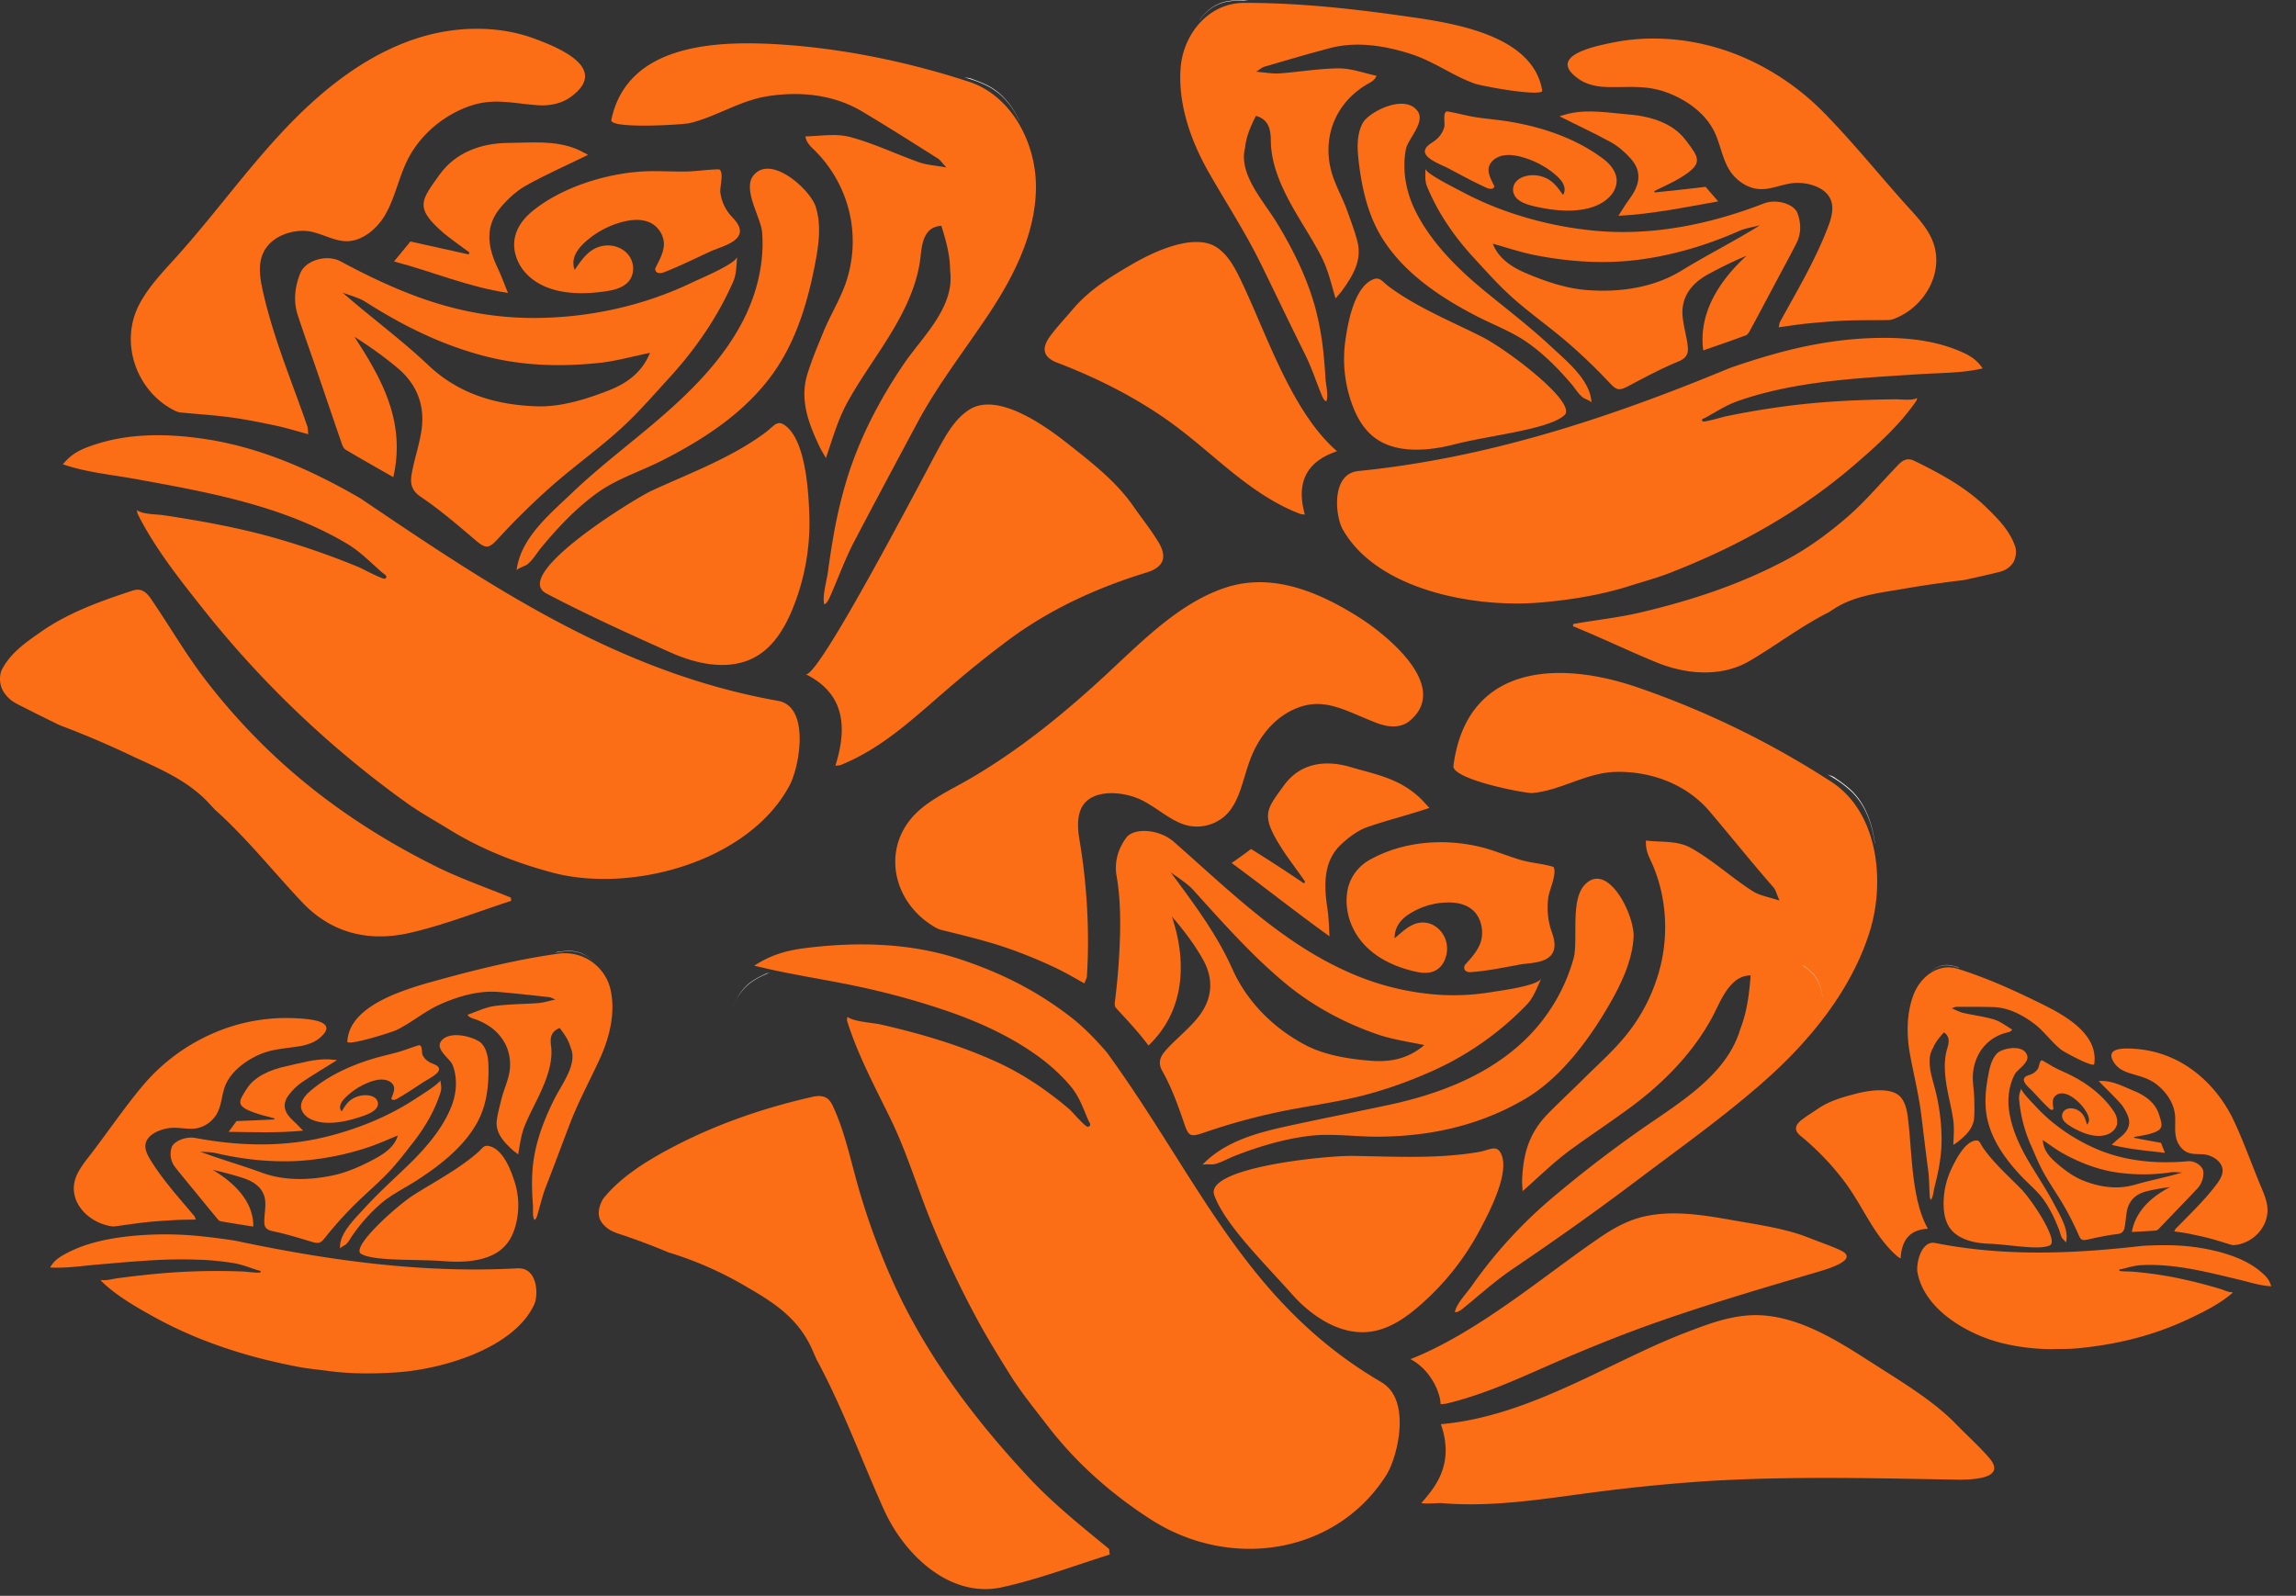<svg width="82" height="57" fill="none" xmlns="http://www.w3.org/2000/svg"><rect width="100%" height="100%" fill="#333333" stroke="none"/><path d="m.396 25.01.003.002c.078.057.16.107.245.15a91.032 91.032 0 0 0 1.475.735c.037.014.074.03.112.043a33.23 33.23 0 0 1 2.585 1.111l.03.013c.936.431 1.888.84 2.613 1.623l.216.232.004.004c1.124 1.004 2.064 2.192 3.108 3.3 1.068 1.131 2.416 1.427 3.858 1.096 1.226-.28 2.408-.754 3.61-1.141l-.01-.117c-.886-.362-1.795-.678-2.65-1.101-2.209-1.093-4.25-2.467-6.026-4.18a22.664 22.664 0 0 1-2.216-2.478c-.685-.89-1.243-1.85-1.87-2.778-.17-.253-.35-.56-.745-.43-1.144.378-2.279.777-3.277 1.475-.551.385-1.1.758-1.415 1.39v.004a.928.928 0 0 0 .015.618c.07.17.193.31.335.429ZM6.24 14.667c.063.03.133.058.202.065.6.06 1.203.096 1.8.176.54.073 1.077.183 1.61.295.374.08.74.194 1.157.306-.016-.15-.012-.22-.032-.28-.556-1.61-1.229-3.193-1.596-4.861-.098-.442-.17-.922.019-1.333.24-.523.853-.791 1.428-.79.558 0 1.041.384 1.585.37.547-.016 1.05-.455 1.319-.9.362-.6.491-1.31.792-1.942.389-.815 1.085-1.464 1.9-1.843 1.036-.482 1.692-.258 2.75-.174.413.033.85-.038 1.188-.279 1.442-1.026-.41-1.771-1.227-2.08-1.372-.518-2.934-.466-4.314-.005-1.848.618-3.409 1.895-4.74 3.319-1.33 1.423-2.472 3.013-3.777 4.461-.488.542-1.005 1.073-1.34 1.721-.699 1.358-.09 3.093 1.277 3.774Z" fill="#FB6E16 "/><path d="M18.154 5.105c-.983.007-1.89.344-2.457 1.135-.644.901-.88 1.157.031 1.983.323.291.691.532 1.038.796-.008.023-.018.046-.028.069l-2.08-.462-.587.714c1.377.357 2.606.902 4.07 1.122-.158-.384-.248-.644-.368-.892-.354-.74-.468-1.477.1-2.153.257-.304.565-.594.908-.787.704-.395 1.447-.72 2.223-1.1-.145-.073-.273-.148-.408-.204-.79-.325-1.622-.227-2.442-.221Z" fill="#FB6E16 "/><path d="m25.691 6.052-.005-.002c-.404 0-.806.072-1.217.077-.485.007-.97-.029-1.453-.006-1.351.065-2.974.567-4.028 1.444-.288.24-.526.555-.6.922-.099.476.1.984.445 1.326.726.72 1.912.734 2.856.582.286-.045.589-.13.772-.355.206-.254.195-.648.001-.912-.193-.264-.542-.393-.867-.354-.531.062-.794.466-1.072.867a.7.7 0 0 1 .032-.563c.083-.175.218-.32.362-.449a3.19 3.19 0 0 1 1.341-.71c.342-.085.725-.108 1.028.07a.88.88 0 0 1 .42.64c.041.329-.164.676-.304.956v.005c-.005.154.11.181.255.156 0 0 .004 0 .007-.002l.003-.001c.59-.224 1.155-.51 1.729-.772.38-.173 1.33-.378.935-.995-.075-.117-.178-.212-.267-.318a1.55 1.55 0 0 1-.337-.776c-.013-.093.017-.26.034-.423.018-.177.02-.347-.07-.407Z" fill="#FB6E16 "/><path d="M14.73 16.786c-.074.362-.117.681.295.958.676.457 1.302.992 1.925 1.524.425.363.503.338.882-.074a25.613 25.613 0 0 1 1.88-1.842c.794-.699 1.66-1.315 2.442-2.025.629-.57 1.188-1.22 1.763-1.848.928-1.019 1.704-2.143 2.264-3.407.125-.283.118-.604.145-.907-.022.247-1.333.794-1.56.903-.572.277-1.166.51-1.773.698-1.218.376-2.49.573-3.764.59-2.662.036-4.788-.8-7.068-2.022-.491-.264-1.255-.038-1.442.435-.19.482-.248.99-.083 1.493.22.67.458 1.332.687 1.997.296.867.589 1.736.888 2.601.027.076.071.166.136.205.545.322 1.097.633 1.699.978.45-1.965-.399-3.5-1.39-5.015.557.351 1.072.72 1.556 1.127.664.56.96 1.3.849 2.16-.065.496-.23.978-.33 1.47Zm-2.498-6.337c.28.11.584.181.832.34 1.319.84 2.692 1.523 4.22 1.924 1.375.36 2.745.394 4.13.247.579-.061 1.147-.223 1.801-.357-.315.768-.92 1.129-1.505 1.354-.799.31-1.684.582-2.524.556-1.423-.044-2.78-.418-3.892-1.472-.957-.908-2.034-1.692-3.062-2.592Z" fill="#FB6E16 "/><path d="M18.825 20.166a.561.561 0 0 0 .025-.021c.191-.159.33-.405.487-.595.596-.72 1.269-1.432 2.035-1.974.676-.477 1.522-.747 2.267-1.124 1.602-.812 3.16-1.844 4.15-3.38.71-1.103 1.081-2.392 1.327-3.68.128-.668.223-1.37.013-2.016-.198-.608-1.602-1.883-2.221-1.107-.398.498.271 1.502.312 2.04.08 1.06-.179 2.141-.654 3.087-.753 1.498-1.99 2.692-3.27 3.772-.964.813-1.97 1.58-2.883 2.453-.789.755-1.824 1.598-1.964 2.756.008-.062.32-.169.376-.211Zm.692 1.034c1.449.762 2.94 1.437 4.435 2.107.494.221 1.042.391 1.581.434.518.041 1.029-.035 1.478-.296.624-.363 1.018-1.022 1.293-1.69a8.134 8.134 0 0 0 .6-3.366c-.028-.82-.124-2.607-.836-3.172-.315-.249-.414-.003-.743.24-1.229.91-2.682 1.438-4.058 2.073-.575.266-5.046 2.994-3.75 3.67Z" fill="#FB6E16 "/><path d="M7.61 17.652c1.104.25 2.198.56 3.243.997.526.22 1.04.473 1.53.765.48.285.837.66 1.255 1.026.078.069.24.14.117.228-.064.047-.826-.362-.933-.407a27.917 27.917 0 0 0-3.005-1.046c-1.312-.373-2.635-.609-3.978-.813-.242-.037-.748-.023-.949-.184.011.066.013.104.024.133l.007.013c.607 1.212 1.477 2.305 2.312 3.36a36.186 36.186 0 0 0 5.604 5.668c.527.427 1.067.84 1.618 1.237.525.38 1.064.676 1.61 1.011 1.136.699 2.371 1.182 3.658 1.526 2.818.755 7.02-.38 8.477-3.115.323-.606.653-2.372-.093-2.89a.795.795 0 0 0-.32-.128c-5.683-1.01-10.2-4.042-14.905-7.227a22.604 22.604 0 0 0-1.73-.914c-1.253-.591-2.584-1.039-3.959-1.23-1.306-.182-2.64-.188-3.9.249-.456.157-.745.308-1.047.672.83.29 1.789.378 2.654.537.905.165 1.812.329 2.71.532Zm32.886.456c-.621-.899-1.47-1.556-2.313-2.224-.795-.631-2.525-1.9-3.555-1.258-.497.31-.802.843-1.086 1.354-.398.714-4.332 8.316-4.77 8.1 1.397.692 1.497 1.893 1.063 3.272.107-.014.15-.012.185-.026 1.588-.637 2.773-1.834 4.049-2.908a36.05 36.05 0 0 1 2.085-1.659c1.458-1.051 3.078-1.784 4.794-2.31.614-.189.755-.548.416-1.1-.262-.43-.58-.826-.868-1.241ZM22.653 4.482c.775.027 1.839-.05 1.98-.084.967-.235 1.774-.8 2.774-.96 1.164-.184 2.358-.066 3.385.545.91.54 1.804 1.112 2.7 1.676.088.055.147.151.309.323-.41-.075-.707-.09-.976-.185-.823-.292-1.619-.677-2.46-.902-.518-.138-1.076-.032-1.603-.023.053.267.212.371.4.567a4.603 4.603 0 0 1 1.242 2.501 4.61 4.61 0 0 1-.141 1.992c-.2.675-.587 1.27-.853 1.918-.204.496-.412.99-.571 1.5-.287.916.031 1.751.413 2.568.07.148.159.29.244.444.242-.694.418-1.355.777-2.007.36-.65.785-1.261 1.19-1.884.667-1.025 1.296-2.128 1.419-3.345.049-.479.144-1.027.738-1.06.163.522.312 1.04.312 1.59.004.022.005.043.007.064.136 1.291-1.003 2.312-1.664 3.286-.743 1.094-1.378 2.267-1.829 3.512-.063.174-.123.35-.178.526a17.209 17.209 0 0 0-.526 2.242c-.066.387-.123.775-.177 1.164-.044.326-.2.82-.13 1.134.106-.02.19-.23.233-.33.284-.646.525-1.316.854-1.94.74-1.41 1.492-2.816 2.244-4.22.74-1.382 1.705-2.603 2.567-3.907.886-1.34 1.642-2.845 1.665-4.451.024-1.607-.863-3.314-2.39-3.815-2.09-.686-4.39-1.169-6.585-1.322-2.262-.158-5.602-.115-6.19 2.682-.028.13.34.185.82.201Z" fill="#FB6E16 "/><path d="m36.419 4.35-.014-.038c-.245-.53-.605-.989-1.138-1.262-.199-.102-.406-.175-.618-.253a3.209 3.209 0 0 0-.157-.027l-.052-.007c.285.076.564.174.827.308.543.278.906.738 1.152 1.28Z" fill="#fff"/><path d="M71.981 19.55v-.003c-.2-.596-.615-1.006-1.033-1.415-.757-.74-1.662-1.223-2.58-1.672-.318-.155-.492.058-.654.227-.596.623-1.136 1.263-1.776 1.813-.633.544-1.323 1.052-2.041 1.442-1.683.915-3.49 1.511-5.378 1.95-.743.172-1.55.256-2.328.396l-.017.078c.995.404 1.986.884 2.978 1.29 1.05.432 2.31.546 3.32-.041.948-.552 1.826-1.235 2.836-1.744l.004-.002.197-.127c.662-.43 1.487-.55 2.288-.679l.025-.004a39.895 39.895 0 0 1 2.21-.327l.095-.011.004-.001c.421-.088.841-.185 1.26-.287.071-.018.142-.043.211-.073l.003-.002a.768.768 0 0 0 .31-.29.794.794 0 0 0 .066-.518ZM56.391 2.828c.273.19.641.273.998.28.91.02 1.49-.095 2.345.277.673.293 1.224.758 1.498 1.331.213.445.273.94.54 1.368.199.318.597.642 1.064.67.463.028.905-.231 1.382-.222.492.01.996.208 1.16.59.13.3.034.652-.084.965-.446 1.182-1.114 2.303-1.721 3.408-.022.04-.024.09-.049.196.363-.048.683-.103 1.004-.134.461-.044.924-.087 1.387-.106.51-.02 1.024-.01 1.533-.02a.557.557 0 0 0 .175-.036c1.125-.412 1.866-1.709 1.377-2.842-.215-.497-.635-.91-.997-1.316-.952-1.067-1.886-2.221-2.882-3.232-1.038-1.054-2.38-1.887-3.83-2.308-1.197-.347-2.485-.423-3.704-.175-.717.146-2.357.494-1.196 1.306Z" fill="#FB6E16 "/><path d="M58.244 5.669c.44.495.29.989-.066 1.463-.12.159-.216.329-.378.576 1.203-.06 2.38-.306 3.564-.515-.18-.206-.33-.38-.451-.52-.624.075-1.22.141-1.815.201l-.02-.048c.316-.158.65-.3.947-.482.838-.514.656-.709.167-1.353-.43-.565-1.184-.836-2.025-.903-.702-.057-1.41-.187-2.107-.037-.118.026-.233.065-.363.102.638.325 1.25.604 1.825.921.28.155.524.372.722.595Z" fill="#FB6E16 "/><path d="M51.24 5.027c-.083.061-.178.113-.25.183-.379.372.412.633.724.797.47.246.93.504 1.416.718l.003.001a.063.063 0 0 1 .005.002c.123.033.22.024.23-.078v-.003c-.1-.204-.25-.461-.193-.679.046-.174.2-.32.404-.387.271-.088.596-.032.881.06.415.133.794.342 1.096.605.114.1.22.21.278.334.058.125.065.268-.012.382-.21-.294-.406-.59-.856-.682-.275-.056-.581-.004-.765.154a.435.435 0 0 0-.063.616c.14.17.393.255.634.313.796.19 1.811.283 2.483-.146.32-.204.525-.532.475-.861-.038-.253-.221-.492-.45-.666-.946-.724-2.15-1.14-3.34-1.34-.41-.07-.826-.101-1.237-.164-.35-.054-.686-.155-1.029-.208h-.005c-.08.03-.09.146-.087.27.002.112.017.23-.001.293a.912.912 0 0 1-.342.486Z" fill="#FB6E16 "/><path d="M60.83 12.516c.538-.186 1.03-.356 1.517-.537.058-.022.103-.082.13-.133.319-.584.631-1.177.948-1.773.243-.457.496-.916.733-1.385.179-.353.166-.72.04-1.068-.124-.343-.762-.523-1.2-.354-1.969.763-4.072 1.188-6.191.96a13.164 13.164 0 0 1-3.175-.741 11.624 11.624 0 0 1-1.463-.66c-.184-.1-1.26-.628-1.261-.8.001.211-.028.43.059.639.384.932.965 1.783 1.685 2.562.445.482.879.973 1.375 1.414.618.55 1.316 1.041 1.945 1.582.521.449 1.015.923 1.477 1.414.294.314.359.34.748.133.568-.302 1.14-.608 1.749-.858.37-.153.356-.378.32-.633-.05-.346-.157-.692-.177-1.037-.034-.6.273-1.081.88-1.423.442-.248.909-.472 1.409-.686-.949.873-1.73 2.032-1.547 3.384Zm-.777-2.85c-1.015.624-2.259.79-3.432.69-.711-.06-1.457-.316-2.118-.597-.483-.206-.975-.506-1.19-1.055.549.154 1.024.315 1.513.41 1.163.228 2.37.316 3.548.181 1.29-.147 2.559-.524 3.747-1.049.223-.098.488-.134.735-.2-.944.589-1.923 1.078-2.803 1.62Z" fill="#FB6E16 "/><path d="M50.623 3.96c-.468-.621-1.745.043-1.956.438-.224.42-.196.929-.137 1.414.114.938.33 1.899.857 2.73.77 1.215 2.034 2.064 3.294 2.722.608.318 1.313.58 1.857.962.617.432 1.143.97 1.601 1.511.121.143.222.321.374.446l.02.017c.045.034.303.135.306.178-.038-.796-.863-1.459-1.484-2.037-.719-.669-1.526-1.288-2.29-1.913-.987-.806-1.951-1.755-2.519-2.901-.341-.69-.477-1.485-.333-2.206.073-.364.71-.961.41-1.36Zm-2.304 10.562c.187.482.475.96.983 1.246.365.206.796.288 1.242.293.465.006.946-.073 1.384-.185 1.315-.338 3.363-.53 3.941-1.043.489-.434-2.046-2.353-2.948-2.806-1.079-.544-2.314-1.047-3.313-1.787-.261-.194-.328-.382-.614-.24-.646.32-.858 1.562-.941 2.132a4.73 4.73 0 0 0 .266 2.39Z" fill="#FB6E16 "/><path d="M66.743 12.08c-1.163.049-2.322.264-3.441.582-.521.148-1.034.311-1.536.488-4.307 1.786-8.64 3.21-13.243 3.673a.84.84 0 0 0-.282.075c-.677.328-.525 1.585-.29 2.004 1.231 2.187 4.737 2.816 7.041 2.62 1.117-.094 2.208-.275 3.221-.597.487-.155.964-.282 1.436-.466.495-.193.98-.398 1.456-.615a23.045 23.045 0 0 0 2.713-1.46 20.14 20.14 0 0 0 2.419-1.785c.78-.674 1.597-1.4 2.198-2.274a.114.114 0 0 0 .006-.01c.012-.02.017-.05.031-.1-.18.105-.602.044-.807.047-1.135.016-2.279.06-3.407.188a29.133 29.133 0 0 0-2.62.42c-.095.019-.771.22-.822.182-.098-.075.044-.106.116-.146.381-.21.711-.432 1.14-.583.437-.154.89-.28 1.352-.385.917-.207 1.865-.328 2.813-.411.772-.068 1.545-.111 2.316-.162.737-.048 1.543-.036 2.257-.207-.221-.318-.449-.459-.815-.615-1.017-.433-2.14-.51-3.252-.463Zm-28.992.872c1.36.52 2.634 1.154 3.822 1.97.56.385 1.122.85 1.637 1.285.975.824 2.016 1.694 3.235 2.152.029.01.066.01.156.021-.27-.98-.095-1.843 1.15-2.263-1.637-1.42-2.519-4.213-3.444-6.127-.195-.404-.415-.834-.807-1.124-.813-.6-2.354.155-3.067.572-.755.441-1.513.896-2.105 1.593-.273.323-.572.635-.827.982-.327.447-.23.754.25.939Zm7.279-3.531c.522 1.068 1.045 2.164 1.58 3.239.233.467.389.956.584 1.429.03.072.085.224.174.245.083-.216-.014-.573-.028-.805a21.05 21.05 0 0 0-.065-.832 10.606 10.606 0 0 0-.28-1.628 8.227 8.227 0 0 0-.113-.39c-.29-.926-.739-1.832-1.28-2.72-.483-.79-1.356-1.717-1.143-2.652l.01-.046c.043-.41.208-.767.384-1.122.492.131.53.548.534.906.01.91.453 1.81.938 2.632.294.5.608.985.864 1.486.256.502.356.985.51 1.496.084-.1.17-.191.24-.288.384-.535.713-1.082.538-1.754-.098-.374-.238-.745-.374-1.12-.177-.488-.46-.96-.578-1.467a2.821 2.821 0 0 1 .028-1.434 2.66 2.66 0 0 1 .684-1.135c.161-.16.344-.303.544-.425.173-.106.315-.152.379-.33-.444-.094-.905-.267-1.349-.264-.721.006-1.415.13-2.122.18-.232.017-.48-.03-.826-.06.148-.093.204-.152.281-.175.787-.23 1.575-.465 2.377-.674.905-.236 1.915-.095 2.885.221.832.272 1.475.774 2.28 1.058.118.041 1.017.225 1.68.29.41.042.73.04.714-.049-.349-2.069-3.399-2.442-5.06-2.677-1.846-.26-3.718-.458-5.587-.453-1.294.003-2.188 1.145-2.27 2.348-.088 1.298.373 2.597 1.02 3.73.617 1.078 1.305 2.134 1.846 3.24Z" fill="#FB6E16 "/><path d="M43.877.052c.227-.036.464-.04.706-.027l-.044-.007A2.386 2.386 0 0 0 44.408 0c-.181.005-.358.01-.529.036-.46.073-.791.332-1.036.68L42.83.74c.246-.356.58-.615 1.048-.689Z" fill="#fff"/><path d="m21.795 43.94.004.003c.098.05.201.094.309.129.62.203 1.204.426 1.763.66l.005.002.13.04a12.78 12.78 0 0 1 2.729 1.232l.029.016c.904.524 1.767 1.093 2.251 2.199a254.23 254.23 0 0 1 .148.337c.931 1.721 1.604 3.587 2.405 5.364.73 1.621 2.366 3.174 4.209 2.774 1.277-.278 2.567-.764 3.857-1.17l-.024-.2c-.969-.797-1.975-1.6-2.815-2.496-1.904-2.032-3.653-4.314-4.846-6.918a25.424 25.424 0 0 1-1.195-3.169c-.33-1.078-.53-2.165-.954-3.117-.116-.259-.227-.574-.782-.449-1.753.397-3.433.978-4.987 1.793-.908.476-1.869 1.067-2.49 1.848l-.003.004c-.14.244-.194.49-.123.695.062.178.209.313.38.424Zm26.741-21.89c-1.418-.895-3.109-1.63-4.815-1.045-1.695.58-3.038 2.012-4.37 3.233-1.462 1.341-2.978 2.561-4.663 3.55-.679.399-1.518.773-2.042 1.331-1.167 1.242-.747 3.13.737 3.993a.949.949 0 0 0 .243.106c.77.188 1.52.37 2.21.598a17.09 17.09 0 0 1 1.759.705c.385.176.737.382 1.133.604.05-.131.085-.19.089-.246.105-1.599 0-3.324-.262-4.866-.075-.439-.106-.95.154-1.292.33-.433 1.088-.482 1.771-.262.662.214 1.194.793 1.81.992.62.2 1.227-.04 1.559-.408.446-.493.551-1.264.809-1.935.331-.864.919-1.532 1.69-1.828.98-.376 1.714.116 2.815.542.431.166.873.19 1.193-.082 1.471-1.248-.902-3.11-1.82-3.69Z" fill="#FB6E16 "/><path d="M50.664 28.456c-.757-.682-1.593-.806-2.408-1.052-.977-.294-1.848-.113-2.398.646-.625.864-.852 1.043-.09 2.24.269.422.575.806.843 1.203l-.04.06a56.06 56.06 0 0 0-1.892-1.229c-.183.14-.411.31-.694.5 1.176.863 2.312 1.77 3.497 2.619-.021-.43-.033-.724-.078-1.017-.134-.875-.12-1.693.496-2.268.277-.258.596-.498.937-.617.702-.245 1.435-.42 2.214-.684-.137-.143-.257-.285-.387-.401Z" fill="#FB6E16 "/><path d="M55.445 31.528c.064-.226.108-.454.036-.56l-.005-.005c-.389-.117-.79-.137-1.183-.253-.464-.136-.92-.333-1.383-.449-1.316-.33-2.805-.215-3.992.451a1.6 1.6 0 0 0-.714.812c-.184.477-.13 1.07.077 1.542.436.994 1.418 1.448 2.273 1.639.26.057.548.082.786-.085.269-.188.4-.61.316-.961-.084-.352-.355-.615-.653-.686-.486-.116-.83.228-1.195.541a.895.895 0 0 1 .193-.578c.122-.157.28-.267.442-.358a2.608 2.608 0 0 1 1.383-.342c.33.015.685.114.907.421.167.23.237.565.18.87-.072.383-.376.694-.599.943l-.002.004c-.06.162.028.23.163.252h.009c.594-.037 1.196-.164 1.806-.276.405-.075 1.357-.013 1.214-.863-.027-.16-.09-.306-.136-.46a2.67 2.67 0 0 1-.073-1.063c.015-.123.09-.33.15-.536Z" fill="#FB6E16 "/><path d="M41.753 37.387c-.25.259-.45.497-.243.865.34.604.571 1.257.795 1.911.153.448.23.454.757.272a22.02 22.02 0 0 1 2.504-.696c1.009-.22 2.03-.34 3.034-.59.807-.2 1.638-.493 2.396-.825a10.802 10.802 0 0 0 3.536-2.445c.234-.24.364-.604.513-.931-.121.266-1.5.442-1.741.482a8.367 8.367 0 0 1-1.793.109 9.49 9.49 0 0 1-3.387-.83c-2.39-1.063-4.268-2.947-6.205-4.644-.513-.45-1.427-.519-1.704-.133-.281.391-.425.848-.335 1.368.12.693.135 1.365.123 2.016a23.68 23.68 0 0 1-.187 2.475c-.008.07-.006.16.041.211.397.436.801.856 1.16 1.343 1.302-1.241 1.379-2.994.835-4.609.448.517.827 1.025 1.117 1.548.399.719.324 1.429-.192 2.066-.296.368-.684.686-1.024 1.037Zm.055-6.233c.28.21.591.395.81.637 1.044 1.154 2.09 2.339 3.293 3.336.977.81 2.117 1.422 3.318 1.83.499.168 1.04.248 1.64.37-.639.547-1.318.605-1.903.562-.801-.06-1.654-.205-2.32-.55-1.142-.593-2.106-1.547-2.633-2.728-.559-1.255-1.385-2.346-2.205-3.457Z" fill="#FB6E16 "/><path d="M43.345 41.587a.604.604 0 0 0 .032-.007c.237-.055.478-.197.704-.287.86-.338 1.78-.613 2.682-.721.795-.096 1.62.03 2.422.028 1.94-.002 3.708-.423 5.286-1.35 1.25-.736 2.257-2.072 3.013-3.385.418-.725.811-1.549.858-2.392.043-.794-.927-2.733-1.745-1.87-.526.554-.224 1.996-.398 2.632a6.449 6.449 0 0 1-1.942 3.098c-1.296 1.15-2.975 1.772-4.656 2.132-1.206.258-2.442.5-3.624.759-1.082.237-2.242.544-3.045 1.392.039-.048.346-.016.413-.03Zm9.451 2.447c.363-.676 1.166-2.172.8-2.851-.162-.3-.395-.103-.796-.034-1.46.25-2.996.16-4.498.138-.96-.013-5.298.416-4.934 1.409.389 1.058 1.795 2.428 2.795 3.554.353.398.802.77 1.285 1.019.464.238.963.361 1.47.3.703-.088 1.302-.51 1.826-.973a9.39 9.39 0 0 0 2.052-2.562Z" fill="#FB6E16 "/><path d="M49.292 49.343c-4.856-2.855-6.523-7.308-9.762-11.753-.378-.438-.807-.89-1.287-1.262-1.23-.951-2.519-1.595-4-2.08-1.757-.575-3.66-.614-5.48-.384-.719.09-1.24.255-1.824.627 1.235.31 2.506.487 3.737.751 1.175.252 2.282.566 3.271.912 1.106.387 2.196.895 3.143 1.585.434.316.817.67 1.139 1.05.315.373.452.79.64 1.226.035.082.142.19-.014.232-.083.023-.569-.544-.646-.611a10.893 10.893 0 0 0-.745-.593 10.56 10.56 0 0 0-1.726-1.047c-1.364-.637-2.804-1.066-4.292-1.404-.292-.066-.967-.098-1.18-.273-.01.066-.02.103-.016.132l.004.014c.372 1.192.982 2.335 1.538 3.471.552 1.126.919 2.327 1.379 3.493a34.882 34.882 0 0 0 1.72 3.68c.334.622.727 1.263 1.16 1.959.415.664.884 1.237 1.376 1.876 1.01 1.312 2.27 2.424 3.66 3.32 2.849 1.837 6.628 1.262 8.427-1.581.35-.555.817-2.285.098-3.088a1.35 1.35 0 0 0-.32-.252Zm15.304-5.134c-.773-.313-1.776-.462-2.698-.623-1.05-.183-2.463-.451-3.652.01-.57.22-1.024.546-1.44.836-1.81 1.264-4.13 3.208-6.432 4.114.764.404 1.076 1.26 1.076 1.61.108-.01.152-.01.186-.017 1.49-.353 2.817-1.006 4.148-1.577.745-.32 1.557-.655 2.436-.987 2.176-.82 4.503-1.496 6.784-2.17.933-.276 1.182-.533.727-.747-.354-.166-.778-.305-1.135-.45Zm5.266 6.661c-.8-.829-1.954-1.521-3.004-2.192-1.194-.764-2.794-1.827-4.445-1.692-.792.064-1.489.339-2.124.579-2.765 1.044-5.626 3.024-8.83 3.305.537 1.508-.32 2.365-.695 2.817.135.037.65-.004.695 0 1.968.169 3.874-.188 5.747-.42a63.405 63.405 0 0 1 3.402-.34c3.012-.21 6.143-.133 9.218-.077 1.257.023 1.674-.245 1.216-.778-.356-.414-.81-.819-1.18-1.202ZM51.908 27.357c-.023.178.342.368.821.53.775.262 1.847.45 1.993.438.997-.08 1.917-.72 2.952-.753 1.257-.039 2.55.422 3.39 1.417.763.901 1.508 1.83 2.282 2.716.071.082.1.218.206.46-.405-.13-.708-.178-.952-.332-.747-.475-1.43-1.112-2.216-1.549-.484-.27-1.075-.195-1.601-.261-.014.4.114.57.243.874.15.351.264.724.338 1.106a5.87 5.87 0 0 1-.026 2.352 6.343 6.343 0 0 1-1.028 2.313c-.512.72-1.192 1.305-1.752 1.864-.427.427-.868.833-1.275 1.249-.732.747-.88 1.536-.92 2.325-.008.144.009.287.016.44.586-.512 1.093-1.029 1.77-1.52.676-.49 1.395-.966 2.087-1.477 1.239-.913 2.374-2.086 3.048-3.479.272-.56.6-1.23 1.24-1.23-.054.657-.125 1.292-.38 1.942a1.116 1.116 0 0 1-.022.075c-.5 1.518-2.04 2.47-3.3 3.337a43.836 43.836 0 0 0-3.56 2.741 16.694 16.694 0 0 0-2.714 3.017c-.182.258-.54.62-.586.915.118.02.285-.129.37-.198.55-.451 1.087-.935 1.712-1.357 1.477-1 2.934-2.03 4.358-3.105 1.551-1.17 3.15-2.306 4.59-3.575 1.619-1.426 3.121-3.243 3.781-5.35.566-1.806.3-4.276-1.367-5.357a31.59 31.59 0 0 0-6.97-3.389c-2.81-.955-6.055-.799-6.528 2.82Z" fill="#FB6E16 "/><path d="m66.959 30.15-.002-.052c-.1-.738-.359-1.423-.866-1.892-.188-.174-.395-.313-.607-.46a2.302 2.302 0 0 0-.164-.064l-.055-.02c.292.159.57.344.82.575.516.476.778 1.162.874 1.913Zm-1.869 5.497v-.023c-.035-.33-.14-.638-.365-.872-.084-.087-.177-.16-.272-.237a1.568 1.568 0 0 0-.075-.04l-.025-.012c.132.087.258.185.369.3.229.24.335.549.368.884Z" fill="#fff"/><path d="M75.531 37.996c.106.147.28.251.46.312.462.156.777.185 1.149.525.293.267.494.61.536.967.032.278-.022.558.041.834.047.206.194.447.428.536.231.09.5.018.742.1.25.083.472.271.491.507.015.185-.094.362-.208.515-.43.575-.962 1.082-1.46 1.59-.018.018-.028.046-.059.1.194.03.366.051.535.086.242.05.486.1.725.163.264.07.524.157.785.233.03.01.064.01.095.008.644-.046 1.243-.637 1.188-1.335-.025-.306-.168-.599-.283-.88-.303-.735-.581-1.515-.916-2.227-.35-.742-.89-1.411-1.558-1.872a3.894 3.894 0 0 0-1.858-.686c-.39-.035-1.286-.106-.833.524Z" fill="#FB6E16 "/><path d="M75.99 39.846c.14.34-.021.587-.284.79-.088.067-.166.145-.29.255.623.158 1.264.212 1.903.286l-.14-.357a48.3 48.3 0 0 1-.96-.179l-.001-.03c.188-.035.382-.06.564-.112.516-.148.456-.284.317-.714-.122-.378-.46-.646-.878-.817-.348-.143-.686-.326-1.067-.355-.065-.005-.13-.002-.203-.003.27.28.534.53.773.795.116.13.203.287.266.44Z" fill="#FB6E16 "/><path d="M72.529 38.378c-.053.02-.11.034-.158.06-.257.144.101.413.232.552.197.21.388.424.6.618v.002l.003.002c.057.037.108.047.13-.007v-.002c-.015-.127-.048-.292.019-.401a.327.327 0 0 1 .271-.148c.154-.005.31.077.44.173.188.139.346.314.455.506a.61.61 0 0 1 .084.227.234.234 0 0 1-.071.207c-.056-.194-.106-.387-.32-.51-.13-.074-.295-.094-.416-.037a.262.262 0 0 0-.137.327c.042.115.156.202.27.272.372.231.874.444 1.29.316.197-.06.358-.208.39-.396a.64.64 0 0 0-.116-.436c-.359-.546-.9-.966-1.473-1.265-.198-.104-.404-.187-.603-.287-.17-.085-.323-.194-.489-.277h-.003c-.046.002-.07.064-.09.132-.018.062-.031.13-.05.16a.524.524 0 0 1-.258.212Z" fill="#FB6E16 "/><path d="M76.137 44.004c.306-.016.586-.03.865-.052.033-.003.066-.029.09-.052.261-.269.522-.544.785-.82.203-.21.41-.422.611-.64a.8.8 0 0 0 .203-.578c-.005-.207-.3-.408-.551-.385-1.134.103-2.279 0-3.32-.462a6.628 6.628 0 0 1-1.492-.91 6.013 6.013 0 0 1-.632-.595c-.077-.084-.535-.544-.507-.638-.035.115-.087.23-.079.358a5.02 5.02 0 0 0 .421 1.671c.145.334.282.672.46.993.22.398.492.779.72 1.175.189.328.36.666.511 1.009.096.218.125.243.358.192.342-.075.686-.151 1.039-.191.215-.025.246-.15.27-.295.035-.198.04-.404.088-.596.086-.333.324-.548.692-.638.268-.065.544-.113.836-.151-.633.326-1.23.836-1.368 1.605Zm.091-1.683c-.624.18-1.286.073-1.867-.17-.352-.146-.689-.405-.977-.664-.211-.19-.411-.432-.427-.767.254.172.469.336.701.466.554.31 1.154.55 1.778.665a6.57 6.57 0 0 0 2.09.022c.13-.018.271.005.408.008-.582.172-1.165.283-1.706.44Z" fill="#FB6E16 "/><path d="M72.397 37.696c-.132-.415-.896-.255-1.072-.072-.186.194-.258.477-.311.752-.102.53-.157 1.091-.03 1.63.185.787.683 1.453 1.213 2.014.255.27.57.526.782.822.241.335.417.713.558 1.082.037.097.058.21.114.303l.008.013c.017.025.131.122.125.146.117-.441-.19-.936-.408-1.35-.252-.481-.558-.949-.84-1.412-.365-.599-.695-1.271-.788-1.989-.056-.431.01-.888.207-1.26.1-.188.527-.413.442-.679Zm-2.98 5.411c.013.293.078.601.288.839.15.17.356.284.583.358.236.077.494.11.737.119.728.025 1.805.246 2.187.057.323-.16-.64-1.613-1.023-2.005-.457-.47-1-.941-1.383-1.505-.1-.148-.102-.261-.272-.23-.384.073-.704.719-.844 1.017a2.896 2.896 0 0 0-.273 1.35Z" fill="#FB6E16 "/><path d="M79.226 44.707a7.47 7.47 0 0 0-1.854-.23c-.29-.002-.58.006-.866.023-2.5.29-4.953.38-7.379-.1a.422.422 0 0 0-.156-.005c-.4.072-.538.783-.49 1.05.253 1.393 1.933 2.295 3.14 2.556a7.42 7.42 0 0 0 1.745.186c.274-.007.54 0 .811-.026.285-.027.568-.061.848-.105a12.064 12.064 0 0 0 1.632-.366 10.837 10.837 0 0 0 1.538-.592c.513-.244 1.054-.51 1.51-.893a.16.16 0 0 0 .004-.004c.01-.01.017-.025.033-.05-.11.028-.314-.073-.42-.104a17.339 17.339 0 0 0-1.768-.44 14.494 14.494 0 0 0-1.407-.187c-.052-.005-.431-.002-.45-.032-.038-.056.04-.05.084-.06.23-.055.436-.124.68-.138.25-.015.502-.011.756.005.502.032 1.006.117 1.504.223.405.086.806.185 1.208.28.383.091.792.226 1.186.246-.059-.209-.15-.322-.31-.466-.445-.399-1.005-.62-1.58-.771Zm-14.928-4.142a9.466 9.466 0 0 1 1.612 1.687c.22.3.426.643.614.963.356.606.738 1.248 1.281 1.693.013.01.032.015.076.036.03-.578.267-1.023.973-1.055-.591-1.038-.563-2.706-.707-3.9-.03-.253-.07-.523-.22-.744-.311-.458-1.226-.29-1.66-.175-.46.12-.925.248-1.346.536-.195.133-.4.256-.59.405-.243.192-.246.376-.033.554Zm4.315-.773c.083.668.163 1.35.252 2.024.039.293.034.585.053.875.003.044.005.136.047.162.079-.105.09-.316.123-.445.039-.154.076-.31.11-.465a6.48 6.48 0 0 0 .135-.936 5.06 5.06 0 0 0 .009-.23 7.344 7.344 0 0 0-.188-1.693c-.11-.51-.397-1.156-.129-1.633l.014-.024c.091-.217.237-.386.387-.553.228.15.177.385.117.581-.15.5-.078 1.063.028 1.59.065.32.142.636.186.95.045.316.014.596.005.9.06-.042.119-.077.171-.12.287-.23.549-.477.574-.873.014-.22.007-.446.001-.672-.007-.296-.07-.6-.044-.895.026-.283.114-.553.26-.78a1.547 1.547 0 0 1 .893-.658c.106-.03.186-.033.25-.12-.21-.123-.416-.29-.643-.36-.368-.111-.744-.154-1.113-.239-.12-.028-.239-.093-.41-.164.091-.028.13-.052.173-.052.44 0 .883-.003 1.327.01.502.016.992.254 1.432.581.378.281.62.659.982.942.053.041.48.285.806.427.202.087.365.137.373.086.176-1.187-1.315-1.877-2.122-2.27-.896-.437-1.816-.843-2.77-1.139-.66-.204-1.311.278-1.558.923-.267.696-.255 1.48-.118 2.203.13.689.3 1.376.387 2.067Z" fill="#FB6E16 "/><path d="M69.627 34.484c.121.016.243.052.364.097l-.021-.01a1.28 1.28 0 0 0-.064-.031c-.093-.026-.184-.052-.276-.065-.247-.033-.46.056-.644.207-.004.004-.008.007-.011.012.186-.156.4-.244.652-.21ZM26.193 35.97l.007-.025c.131-.368.352-.703.718-.936.136-.086.281-.156.43-.228l.112-.034.038-.01c-.202.08-.398.171-.578.286a1.77 1.77 0 0 0-.727.948Z" fill="#fff"/><path d="M11.407 37.083c-.182.151-.445.244-.706.286-.666.108-1.101.094-1.694.425-.466.26-.827.618-.975 1.017-.115.31-.114.636-.27.94a1.077 1.077 0 0 1-.718.546c-.337.066-.685-.055-1.034.001-.36.058-.711.239-.797.503-.067.208.036.425.152.615.436.717 1.03 1.372 1.577 2.022.02.024.026.056.054.122-.27.007-.51.005-.749.019-.342.02-.685.04-1.026.077-.377.04-.752.1-1.126.148a.464.464 0 0 1-.132-.006c-.863-.147-1.526-.908-1.272-1.692.111-.343.38-.654.609-.955.6-.79 1.177-1.634 1.814-2.392a6.86 6.86 0 0 1 2.595-1.893 6.533 6.533 0 0 1 2.7-.502c.54.02 1.774.072.998.719Z" fill="#FB6E16 "/><path d="M10.31 39.114c-.276.366-.12.67.184.939.102.09.189.19.33.332-.887.087-1.773.053-2.66.042l.283-.384c.463-.017.906-.037 1.349-.06l.01-.034c-.247-.068-.505-.125-.739-.212-.662-.244-.547-.39-.248-.857.263-.41.791-.664 1.402-.796.51-.11 1.016-.269 1.541-.245.09.004.177.018.276.027-.438.278-.861.522-1.253.788-.19.13-.35.295-.474.46Z" fill="#FB6E16 "/><path d="M15.388 37.963c.066.031.14.055.2.093.312.2-.244.452-.457.59-.322.209-.635.424-.973.613l-.002.001a.045.045 0 0 0-.004.002c-.086.034-.159.038-.175-.027v-.002c.054-.142.14-.324.078-.458-.05-.108-.176-.187-.331-.208-.208-.028-.44.041-.641.131a2.44 2.44 0 0 0-.748.506.728.728 0 0 0-.173.245c-.03.087-.023.18.044.246.127-.212.244-.424.565-.53.196-.066.426-.064.575.019.15.083.201.25.103.39-.087.125-.264.207-.436.27-.566.207-1.302.373-1.834.166-.253-.098-.434-.29-.428-.507.005-.167.117-.34.268-.477.627-.567 1.471-.963 2.325-1.217.295-.088.597-.152.893-.236.251-.072.488-.172.735-.242h.004c.061.01.08.084.089.164.008.073.009.151.027.19a.602.602 0 0 0 .296.278Z" fill="#FB6E16 "/><path d="M9.047 43.81a52.277 52.277 0 0 1-1.162-.187.2.2 0 0 1-.107-.072c-.288-.344-.572-.695-.86-1.047-.22-.27-.448-.54-.665-.818A.759.759 0 0 1 6.125 41c.059-.235.51-.418.847-.355 1.514.286 3.096.34 4.629-.03.786-.19 1.552-.462 2.26-.811a9.24 9.24 0 0 0 1.011-.58c.126-.084.866-.539.851-.65.018.137.06.275.016.42-.196.642-.543 1.253-1 1.832-.28.358-.553.721-.877 1.059-.402.42-.868.81-1.28 1.226-.34.345-.659.703-.952 1.07-.186.233-.231.256-.535.163-.445-.135-.893-.273-1.363-.37-.285-.06-.296-.207-.292-.376.004-.229.05-.464.033-.689-.03-.39-.3-.67-.777-.827-.347-.114-.71-.21-1.097-.296.777.465 1.457 1.132 1.448 2.025Zm.307-1.923c.802.297 1.73.274 2.58.086.516-.114 1.04-.357 1.498-.608.335-.184.669-.43.775-.807-.388.157-.722.312-1.071.424a9.775 9.775 0 0 1-2.586.49c-.96.04-1.924-.07-2.844-.285-.173-.04-.37-.036-.558-.052.747.281 1.51.494 2.206.752Z" fill="#FB6E16 "/><path d="M15.74 37.21c.287-.452 1.284-.156 1.476.077.203.248.23.58.231.9.003.617-.066 1.261-.376 1.854-.452.866-1.3 1.547-2.163 2.105-.416.27-.91.513-1.273.816a6.155 6.155 0 0 0-1.034 1.145c-.076.105-.134.231-.233.328l-.014.013c-.03.026-.21.119-.208.147-.045-.518.498-1.033.9-1.472.466-.508 1-.993 1.503-1.477.649-.625 1.268-1.34 1.578-2.14.187-.481.213-1.01.04-1.46-.087-.228-.61-.547-.426-.837Zm2.668 6.584c-.092.331-.26.67-.606.909-.248.171-.557.27-.884.32-.34.052-.7.052-1.031.025-.996-.08-2.516.01-2.987-.26-.398-.23 1.283-1.736 1.902-2.124.741-.464 1.6-.919 2.264-1.502.174-.153.206-.281.429-.22.503.14.773.92.887 1.28.159.504.173 1.046.026 1.572Z" fill="#FB6E16 "/><path d="M4.672 44.15a12.398 12.398 0 0 1 2.577.014c.395.041.786.093 1.171.155 3.324.702 6.633 1.167 10.051.984a.69.69 0 0 1 .214.019c.526.14.531.969.397 1.264-.7 1.543-3.212 2.317-4.92 2.433-.828.056-1.645.054-2.418-.048-.37-.05-.733-.081-1.096-.15-.38-.073-.755-.155-1.124-.245a17.83 17.83 0 0 1-2.124-.659 14.966 14.966 0 0 1-1.94-.9c-.634-.354-1.3-.737-1.822-1.239a.076.076 0 0 1-.005-.005c-.01-.013-.017-.031-.032-.062.142.049.446-.035.596-.055.834-.109 1.677-.2 2.516-.236a24.294 24.294 0 0 1 1.96-.004c.071.003.586.063.62.032.064-.059-.043-.064-.1-.082-.298-.095-.56-.205-.889-.257a9.997 9.997 0 0 0-1.027-.107 17.646 17.646 0 0 0-2.1.03c-.573.036-1.144.09-1.714.138-.545.046-1.135.138-1.674.102.133-.228.286-.343.54-.482.706-.387 1.523-.554 2.343-.64Zm15.676-3.998c-.284.745-.567 1.508-.86 2.259-.127.326-.196.659-.295.984-.016.05-.042.155-.106.178-.08-.132-.042-.373-.054-.524a12.13 12.13 0 0 1-.029-.544c-.01-.357.002-.718.055-1.082a4.87 4.87 0 0 1 .047-.264c.126-.629.372-1.261.687-1.892.28-.562.836-1.253.593-1.835l-.012-.028c-.07-.26-.223-.474-.385-.685-.349.137-.338.41-.308.642.076.59-.165 1.217-.444 1.8-.17.353-.355.7-.496 1.05-.142.352-.17.675-.236 1.02-.07-.055-.142-.105-.203-.16-.33-.305-.623-.624-.556-1.077.037-.252.105-.507.17-.763.085-.334.249-.67.289-1.01a1.63 1.63 0 0 0-.154-.923 1.711 1.711 0 0 0-.607-.662 2.176 2.176 0 0 0-.438-.218c-.136-.05-.244-.065-.308-.173.316-.108.639-.268.965-.312.529-.072 1.05-.065 1.573-.106.17-.014.348-.07.6-.126-.117-.045-.164-.077-.223-.084-.598-.066-1.198-.135-1.805-.186-.686-.057-1.413.14-2.095.446-.585.263-1.01.655-1.574.923-.083.039-.725.252-1.205.364-.297.07-.531.102-.529.043.065-1.374 2.267-1.935 3.463-2.261 1.33-.362 2.684-.687 4.055-.88.95-.134 1.71.51 1.882 1.28.185.83-.033 1.718-.403 2.517-.353.762-.76 1.517-1.054 2.289Z" fill="#FB6E16 "/><path d="M20.326 33.976c-.17 0-.343.023-.52.056l.032-.009a1.99 1.99 0 0 1 .095-.025c.133-.016.263-.032.39-.032.345-.002.612.131.823.33l.013.015a1.153 1.153 0 0 0-.833-.335Z" fill="#fff"/></svg>